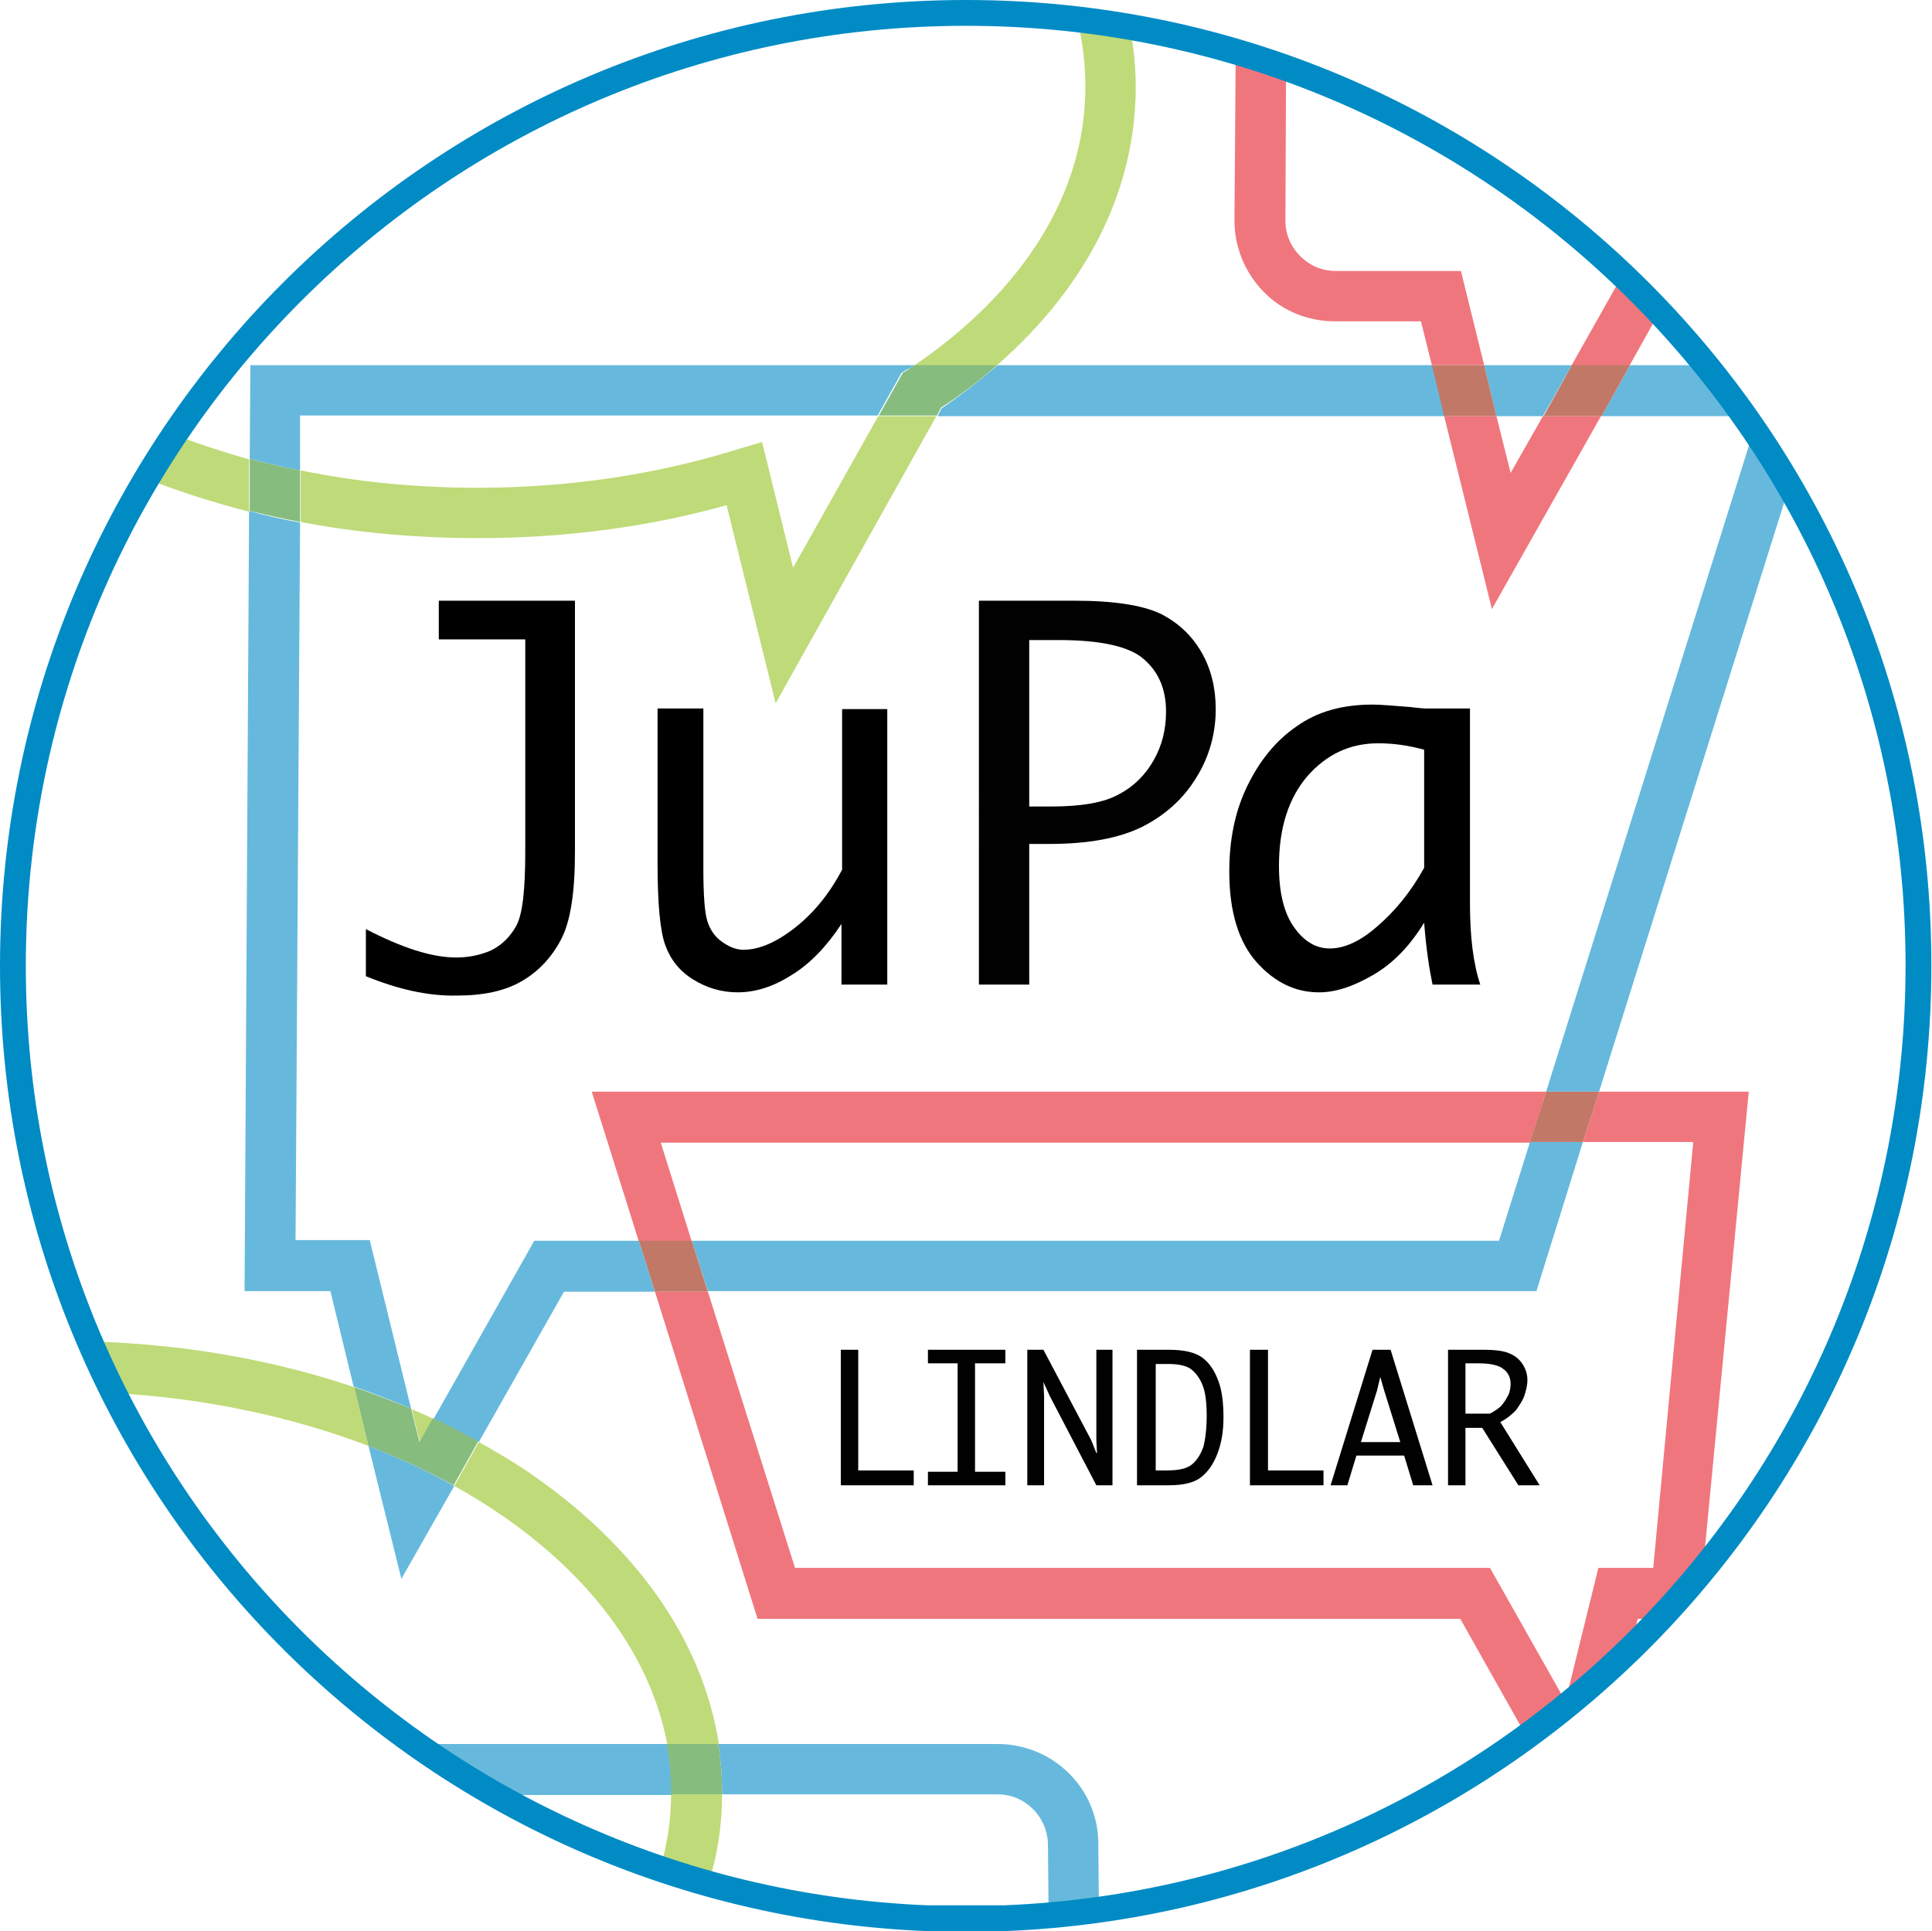 <?xml version="1.0" encoding="utf-8"?>
<!-- Generator: Adobe Illustrator 26.2.1, SVG Export Plug-In . SVG Version: 6.00 Build 0)  -->
<svg version="1.1" id="Ebene_1" xmlns="http://www.w3.org/2000/svg" xmlns:xlink="http://www.w3.org/1999/xlink" x="0px" y="0px"
	 viewBox="0 0 299.4 299.3" style="enable-background:new 0 0 299.4 299.3;" xml:space="preserve">
<style type="text/css">
	.st0{fill:#008BC5;}
	.st1{clip-path:url(#SVGID_00000047776630126683075160000013576218221051519109_);}
	.st2{clip-path:url(#SVGID_00000047776630126683075160000013576218221051519109_);fill:#010101;}
	.st3{opacity:0.6;clip-path:url(#SVGID_00000047776630126683075160000013576218221051519109_);fill:#008BC5;}
	.st4{opacity:0.55;clip-path:url(#SVGID_00000047776630126683075160000013576218221051519109_);fill:#E30613;}
	.st5{clip-path:url(#SVGID_00000047776630126683075160000013576218221051519109_);fill:#C27867;}
	.st6{opacity:0.6;clip-path:url(#SVGID_00000047776630126683075160000013576218221051519109_);fill:#95C11F;}
	.st7{clip-path:url(#SVGID_00000047776630126683075160000013576218221051519109_);fill:#86BC7E;}
	.st8{fill:none;stroke:#008BC5;stroke-width:4;stroke-miterlimit:10;}
	.st9{clip-path:url(#SVGID_00000155859085903800579350000012415358245415724688_);}
	.st10{clip-path:url(#SVGID_00000155859085903800579350000012415358245415724688_);fill:#010101;}
	.st11{opacity:0.6;clip-path:url(#SVGID_00000155859085903800579350000012415358245415724688_);fill:#008BC5;}
	.st12{opacity:0.55;clip-path:url(#SVGID_00000155859085903800579350000012415358245415724688_);fill:#E30613;}
	.st13{clip-path:url(#SVGID_00000155859085903800579350000012415358245415724688_);fill:#C27867;}
	.st14{opacity:0.6;clip-path:url(#SVGID_00000155859085903800579350000012415358245415724688_);fill:#95C11F;}
	.st15{clip-path:url(#SVGID_00000155859085903800579350000012415358245415724688_);fill:#86BC7E;}
</style>
<g>
	<defs>
		<path id="SVGID_00000024716877908941953820000001207522863974585772_" d="M2,149.7c0,79.6,62.9,144.4,141.7,147.6h11.9
			c78.8-3.1,141.7-68,141.7-147.6C297.4,68.1,231.3,2,149.7,2C68.1,2,2,68.1,2,149.7"/>
	</defs>
	<clipPath id="SVGID_00000056412453691326627830000000531803105361528999_">
		<use xlink:href="#SVGID_00000024716877908941953820000001207522863974585772_"  style="overflow:visible;"/>
	</clipPath>
	<path style="clip-path:url(#SVGID_00000056412453691326627830000000531803105361528999_);" d="M56.7,151.3V144
		c5.6,2.9,10.2,4.4,14,4.4c2,0,3.8-0.4,5.4-1.1c1.6-0.8,2.9-2,3.9-3.8c1-1.8,1.4-5.7,1.4-11.6V99.1H68v-6h21.1V132
		c0,6.4-0.7,10.9-2.2,13.7s-3.5,4.9-6.1,6.4c-2.6,1.5-5.9,2.2-10,2.2C66.3,154.4,61.6,153.3,56.7,151.3"/>
	<path style="clip-path:url(#SVGID_00000056412453691326627830000000531803105361528999_);" d="M137.5,109.8v42.8h-7.1v-9.4
		c-2.3,3.5-4.9,6.2-7.7,7.9c-2.8,1.8-5.6,2.7-8.4,2.7c-2.5,0-4.8-0.7-6.9-2c-2.1-1.3-3.5-3.1-4.3-5.3c-0.8-2.2-1.2-6.4-1.2-12.8
		v-23.9h7.1v24.8c0,4.1,0.2,6.8,0.6,8.1c0.4,1.3,1.1,2.4,2.2,3.2c1.1,0.8,2.2,1.3,3.4,1.3c2.5,0,5.2-1.2,8.1-3.5s5.3-5.3,7.2-8.9
		v-24.9H137.5z"/>
	<path style="clip-path:url(#SVGID_00000056412453691326627830000000531803105361528999_);fill:#010101;" d="M159.5,125h3.3
		c4.8,0,8.3-0.6,10.6-1.9c2.3-1.2,4.1-3,5.4-5.3c1.3-2.3,1.9-4.8,1.9-7.5c0-3.4-1.1-6.1-3.4-8.1c-2.2-2-6.7-3-13.2-3h-4.6V125z
		 M159.5,130.9v21.7h-7.8V93.1h14.8c6.1,0,10.5,0.7,13.3,2c2.8,1.4,4.9,3.4,6.4,6c1.5,2.6,2.2,5.6,2.2,8.8c0,3.8-1,7.4-3,10.6
		c-2,3.3-4.8,5.8-8.3,7.6c-3.6,1.8-8.4,2.7-14.5,2.7H159.5z"/>
	<path style="clip-path:url(#SVGID_00000056412453691326627830000000531803105361528999_);" d="M220.7,134.5v-18.3
		c-2.5-0.7-4.9-1-7.1-1c-4.4,0-8,1.7-11,5.1c-2.9,3.4-4.4,8-4.4,13.9c0,4.2,0.8,7.4,2.4,9.6c1.6,2.2,3.4,3.2,5.5,3.2
		c2.2,0,4.7-1.1,7.3-3.4C216.1,141.3,218.6,138.3,220.7,134.5 M220.7,143c-2.2,3.6-4.8,6.3-7.9,8.1c-3.1,1.8-5.8,2.7-8.4,2.7
		c-3.6,0-6.8-1.5-9.6-4.6c-2.8-3.1-4.3-7.8-4.3-14.1c0-5,0.9-9.4,2.8-13.3c1.9-3.9,4.4-7,7.6-9.2c3.2-2.3,7.1-3.4,11.8-3.4
		c1.4,0,3.4,0.2,6.1,0.4c0.4,0.1,1,0.1,1.9,0.2h7.1V140c0,5.2,0.5,9.3,1.6,12.6H222C221.5,150.2,221,147,220.7,143"/>
	<polygon style="clip-path:url(#SVGID_00000056412453691326627830000000531803105361528999_);fill:#010101;" points="141.6,227.9 
		141.6,230.2 130.3,230.2 130.3,209.2 133,209.2 133,227.9 	"/>
	<polygon style="clip-path:url(#SVGID_00000056412453691326627830000000531803105361528999_);fill:#010101;" points="143.8,230.2 
		143.8,228.1 148.4,228.1 148.4,211.3 143.8,211.3 143.8,209.2 155.8,209.2 155.8,211.3 151.1,211.3 151.1,228.1 155.8,228.1 
		155.8,230.2 	"/>
	<polygon style="clip-path:url(#SVGID_00000056412453691326627830000000531803105361528999_);fill:#010101;" points="161.8,230.2 
		159.2,230.2 159.2,209.2 161.7,209.2 169.1,223.2 169.9,225.2 170,225.2 169.9,223.2 169.9,209.2 172.4,209.2 172.4,230.2 
		169.9,230.2 162.7,216.4 161.7,214.2 161.8,216.4 	"/>
	<path style="clip-path:url(#SVGID_00000056412453691326627830000000531803105361528999_);fill:#010101;" d="M179,227.9h1.8
		c1.9,0,3.2-0.3,4-1c0.8-0.7,1.3-1.6,1.7-2.7c0.3-1.2,0.5-2.8,0.5-4.8c0-2-0.2-3.6-0.6-4.6c-0.4-1.1-1-1.9-1.7-2.5
		c-0.7-0.6-2-0.9-3.6-0.9h-2V227.9z M176.2,230.2v-21h5c2.3,0,4,0.4,5.1,1.2c1.1,0.8,1.9,2,2.5,3.6s0.8,3.5,0.8,5.7
		c0,2.1-0.3,3.9-0.9,5.5c-0.6,1.6-1.4,2.8-2.5,3.7c-1.1,0.9-2.8,1.3-5.1,1.3H176.2z"/>
	<polygon style="clip-path:url(#SVGID_00000056412453691326627830000000531803105361528999_);fill:#010101;" points="205.1,227.9 
		205.1,230.2 193.7,230.2 193.7,209.2 196.5,209.2 196.5,227.9 	"/>
	<path style="clip-path:url(#SVGID_00000056412453691326627830000000531803105361528999_);fill:#010101;" d="M210.9,223.5h6.1
		l-2.5-8l-0.6-2.1l-0.5,2.1L210.9,223.5z M208.8,230.2h-2.6l6.5-21h2.8l6.5,21H219l-1.4-4.6h-7.4L208.8,230.2z"/>
	<path style="clip-path:url(#SVGID_00000056412453691326627830000000531803105361528999_);fill:#010101;" d="M227.1,219.1h3.8
		c0.9-0.5,1.5-0.9,1.9-1.4c0.4-0.5,0.7-1,1-1.6c0.2-0.5,0.3-1.1,0.3-1.6c0-1-0.4-1.8-1.1-2.3c-0.7-0.6-2-0.9-3.9-0.9h-2V219.1z
		 M227.1,221.3v8.9h-2.7v-21h5.6c1.8,0,3.2,0.2,4,0.6c0.9,0.4,1.5,0.9,2,1.7c0.5,0.8,0.7,1.6,0.7,2.4c0,0.8-0.2,1.6-0.5,2.5
		c-0.3,0.8-0.8,1.5-1.3,2.2c-0.6,0.6-1.4,1.3-2.4,1.8l6.1,9.8h-3.3l-5.6-8.9H227.1z"/>
	<path style="opacity:0.6;clip-path:url(#SVGID_00000056412453691326627830000000531803105361528999_);fill:#008BC5;" d="
		M264.4,56.6h-11.8l-4.4,7.9h22.2C268.4,61.8,266.4,59.2,264.4,56.6 M243.6,56.6H230l1.9,7.9h7.2L243.6,56.6z M222,56.6h-67.4
		c-2.7,2.3-5.6,4.6-8.7,6.7l-0.6,1.2h78.8L222,56.6z M141.7,56.6H38.8l-0.1,14.5c2.6,0.7,5.2,1.3,7.8,1.8l0-8.5h89.5l3.7-6.6
		l0.8-0.5C141,57.1,141.3,56.9,141.7,56.6 M271.8,66.6l-32.2,102.6h8.2l29.5-93.9C275.6,72.3,273.7,69.4,271.8,66.6 M38.6,79.2
		l-0.7,120.9h13.3l3.6,14.8c3,1,6,2.2,8.9,3.4l-6.4-26.1H45.8L46.5,81C43.8,80.5,41.2,79.9,38.6,79.2 M245.3,177h-8.2l-4.8,15.3
		H107.2l2.5,7.8h128.4L245.3,177z M99,192.3H82.8l-15.6,27.6c2.4,1.1,4.7,2.3,7,3.6l13.2-23.3h14.1L99,192.3z M57.1,224.1l5.1,20.6
		l8.2-14.4C66.2,228,61.8,225.9,57.1,224.1"/>
	<path style="opacity:0.6;clip-path:url(#SVGID_00000056412453691326627830000000531803105361528999_);fill:#008BC5;" d="
		M154.6,270.3h-43.3c0.4,2.5,0.6,5.1,0.6,7.6c0,0.1,0,0.1,0,0.2h42.7c4.3,0,7.7,3.5,7.8,7.7l0.1,11c2.6-0.2,5.3-0.5,7.8-0.9
		l-0.1-10.2C170.2,277.2,163.2,270.3,154.6,270.3 M103.4,270.3h-39c4,2.8,8.1,5.4,12.3,7.9h27.4c0-0.1,0-0.1,0-0.2
		C104.1,275.3,103.8,272.8,103.4,270.3"/>
	<path style="opacity:0.55;clip-path:url(#SVGID_00000056412453691326627830000000531803105361528999_);fill:#E30613;" d="M191.5,8
		l-0.2,26.1c0,4.2,1.6,8.1,4.5,11.1s6.9,4.6,11.1,4.6h13.3l1.7,6.8h8.1L226.4,42H207c-2.1,0-4-0.8-5.5-2.3c-1.5-1.5-2.3-3.4-2.3-5.5
		l0.1-23.6C196.8,9.6,194.2,8.8,191.5,8 M251.4,42.7l-7.9,14h9l3.8-6.8h2.1C256.2,47.4,253.9,45,251.4,42.7 M248.1,64.5h-9l-5,8.8
		l-2.2-8.8h-8.1l7.4,29.9L248.1,64.5z"/>
	<path style="clip-path:url(#SVGID_00000056412453691326627830000000531803105361528999_);fill:#C27867;" d="M252.6,56.6h-9
		l-4.4,7.9h9L252.6,56.6z M230,56.6h-8.1l1.9,7.9h8.1L230,56.6z"/>
	<path style="opacity:0.55;clip-path:url(#SVGID_00000056412453691326627830000000531803105361528999_);fill:#E30613;" d="
		M271,169.2h-23.2l-2.5,7.8h17.1l-6.2,66h-8.5l-5.1,20.7L230.9,243H123.2l-13.5-42.8h-8.2l15.9,50.7h108.9l10.3,18.3
		c5.7-4.1,11.1-8.7,16.1-13.6l1.1-4.7h3.4c2.3-2.5,4.6-5,6.7-7.7L271,169.2z M239.6,169.2H91.7l7.3,23.2h8.2l-4.8-15.3h134.7
		L239.6,169.2z"/>
	<path style="clip-path:url(#SVGID_00000056412453691326627830000000531803105361528999_);fill:#C27867;" d="M247.8,169.2h-8.2
		l-2.5,7.8h8.2L247.8,169.2z M107.2,192.3H99l2.5,7.9h8.2L107.2,192.3z"/>
	<path style="opacity:0.6;clip-path:url(#SVGID_00000056412453691326627830000000531803105361528999_);fill:#95C11F;" d="M166.9,3
		c0.9,3.4,1.3,6.9,1.3,10.5c0,16.2-9.4,31.5-26.6,43.2h12.8c14-12.2,21.6-27.2,21.6-43.2c0-3.1-0.3-6.2-0.9-9.3
		C172.5,3.7,169.7,3.3,166.9,3 M145.1,64.5h-9L122.9,88l-4.8-19.5l-4,1.2C101.5,73.6,88,75.6,74,75.6c-9.5,0-18.7-0.9-27.4-2.7l0,8
		c8.8,1.7,18.1,2.5,27.5,2.5c13.4,0,26.3-1.7,38.5-5.1l7.6,30.7L145.1,64.5z M27,67.4c-1.5,2.2-2.9,4.5-4.3,6.8
		c5.1,2,10.4,3.7,15.9,5.1l0-8.1C34.7,70.1,30.8,68.8,27,67.4"/>
	<path style="clip-path:url(#SVGID_00000056412453691326627830000000531803105361528999_);fill:#86BC7E;" d="M154.5,56.6h-12.8
		c-0.3,0.2-0.7,0.5-1,0.7l-0.8,0.5l-3.7,6.6h9l0.6-1.2C148.9,61.2,151.8,59,154.5,56.6 M38.7,71.1l0,8.1c2.6,0.6,5.2,1.2,7.8,1.7
		l0-8C43.9,72.4,41.2,71.8,38.7,71.1"/>
	<path style="opacity:0.6;clip-path:url(#SVGID_00000056412453691326627830000000531803105361528999_);fill:#95C11F;" d="
		M13.9,207.9c1.2,2.7,2.4,5.4,3.7,8c14.3,0.8,27.7,3.7,39.5,8.2l-2.2-9.1C42.2,210.7,28.3,208.3,13.9,207.9 M63.8,218.4l1.3,5.2
		l2.1-3.7C66.1,219.4,64.9,218.9,63.8,218.4 M74.2,223.5l-3.8,6.8c17.8,9.9,30,24,33,40h8c-2.5-16.1-12.9-30.9-29.9-42.4
		C79.1,226.3,76.7,224.9,74.2,223.5 M111.9,278.1h-7.9c0,3.9-0.6,7.8-1.7,11.5c2.5,0.8,5,1.6,7.5,2.3
		C111.2,287.5,111.9,282.8,111.9,278.1"/>
	<path style="clip-path:url(#SVGID_00000056412453691326627830000000531803105361528999_);fill:#86BC7E;" d="M54.9,215l2.2,9.1
		c4.7,1.8,9.1,3.9,13.2,6.1l3.8-6.8c-2.3-1.3-4.6-2.5-7-3.6l-2.1,3.7l-1.3-5.2C60.9,217.2,57.9,216,54.9,215"/>
	<path style="clip-path:url(#SVGID_00000056412453691326627830000000531803105361528999_);fill:#86BC7E;" d="M111.3,270.3h-8
		c0.5,2.5,0.7,5,0.7,7.6c0,0.1,0,0.1,0,0.2h7.9c0-0.1,0-0.2,0-0.2C111.9,275.3,111.7,272.8,111.3,270.3"/>
</g>
<path class="st8" d="M2,149.7c0,79.6,62.9,144.4,141.7,147.6h11.9c78.8-3.1,141.7-68,141.7-147.6C297.4,68.1,231.3,2,149.7,2
	C68.1,2,2,68.1,2,149.7"/>
</svg>
